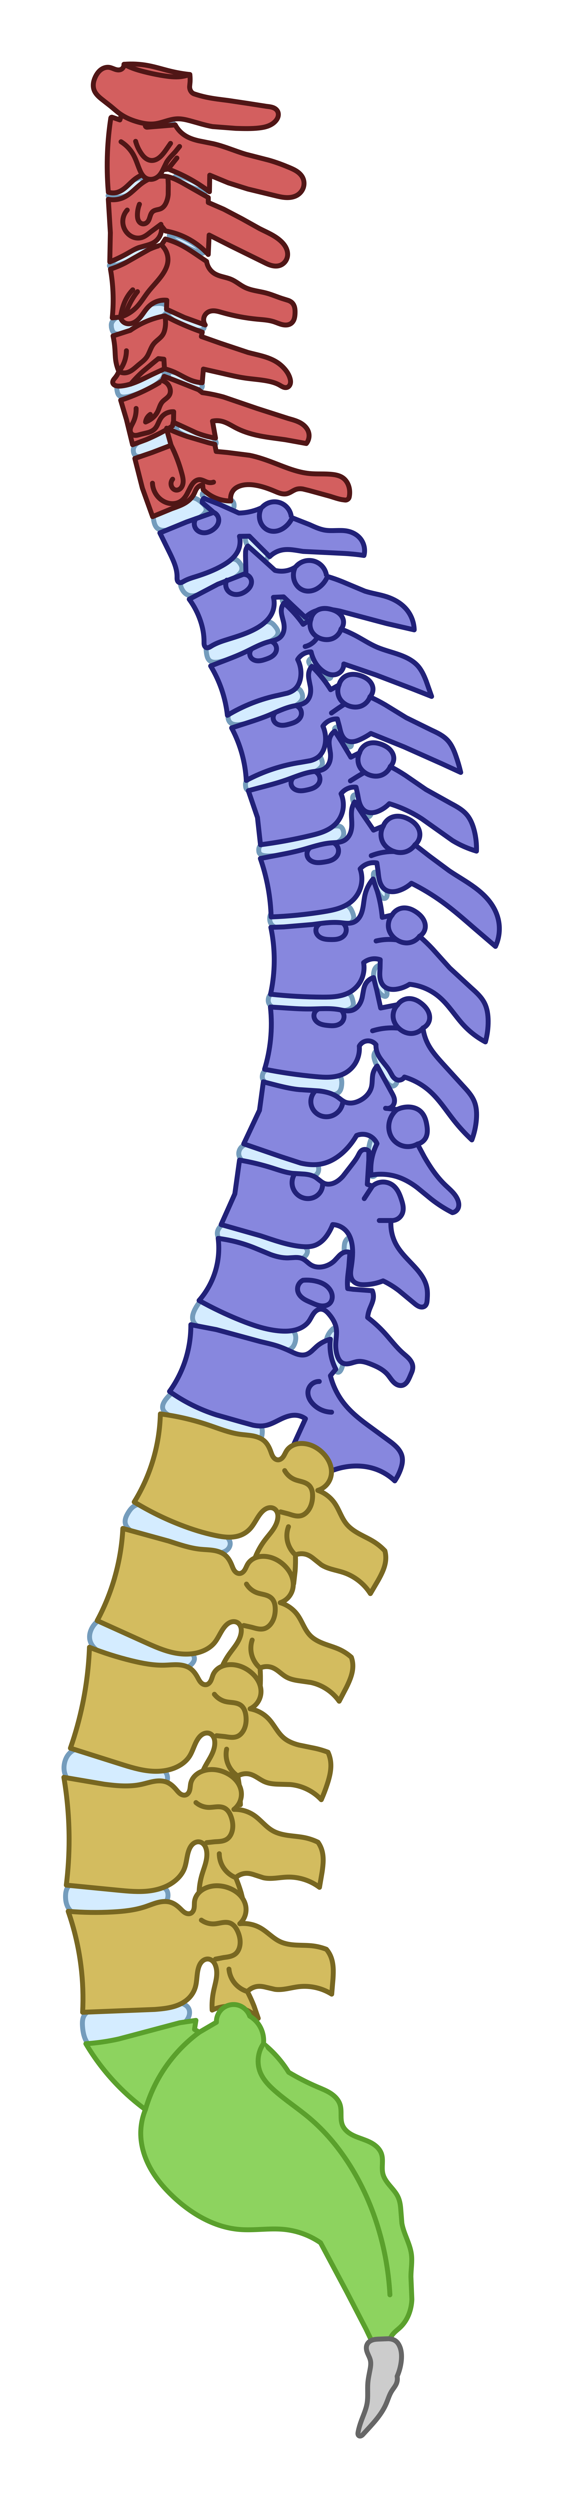 <svg xmlns="http://www.w3.org/2000/svg" xmlns:xlink="http://www.w3.org/1999/xlink" viewBox="0 0 45.783 203.12" height="767.698" width="173.04" xmlns:v="https://vecta.io/nano"><style><![CDATA[.B{stroke-linecap:round}.C{stroke-linejoin:round}.D{fill:none}.E{stroke-width:.4}]]></style><path d="M12.081 10.035c-.042-.128.364-.234.87-.236s1.113.098 1.155.226-.482.284-.988.287-.995-.148-1.037-.276zm-1.882 4.914c.724-.386 1.47-.682 1.506-.448s-.638.997-1.284 1.33-1.617.184-1.633.083.686-.579 1.411-.965zm4.043-.603c.095-.106.729.028 1.386.323s1.336.752 1.242.857-.963-.139-1.62-.434-1.102-.64-1.008-.746zm-.481 4.776c.016-.15.679-.037 1.378.314s1.431.942 1.415 1.091-.782-.141-1.48-.493-1.329-.763-1.313-.913zm-4.867 2.473c-.02-.184.949-.863 1.868-1.253s1.787-.49 1.807-.306-.81.651-1.729 1.041-1.927.702-1.946.518zm.156 4.869c-.005-.146-.015-.439.66-.819s2.033-.848 2.838-.965 1.055.117 1.086.373-.159.534-.913.955-2.074.983-2.779 1.107-.795-.19-.84-.347-.045-.157-.05-.303zm4.925-1.11c-.334-.022-.479.095-.273.329s.763.585 1.298.824 1.047.367 1.336.315.356-.287.156-.504-.668-.418-1.164-.599-1.019-.342-1.353-.365zm-4.489 5.997c.002.106.006.318.062.522s.163.402.561.385 1.085-.248 1.688-.528 1.121-.608 1.379-.937.259-.657-.1-.688-1.077.236-1.736.476l-1.556.557c-.299.106-.299.106-.297.212zm4.531-1.125c-.242-.028-.304.078-.318.209s.02.287.245.454.643.345 1.058.501.827.29 1.072.295.323-.117.362-.231.039-.22-.189-.365-.685-.329-1.125-.501-.863-.334-1.105-.362zm-2.866 5.797c-.298.241-.334.458-.303.667s.128.409.47.405.929-.213 1.445-.395.962-.338 1.184-.563.223-.52.198-.771-.075-.457-.342-.468-.752.172-1.273.396-1.081.488-1.378.729zm3.375-1.46c-.045.028-.134.084-.161.187s.006.254.304.434.86.392 1.398.579 1.05.348 1.297.362.231-.12.198-.237-.083-.217-.367-.37-.802-.359-1.278-.532l-1.128-.381c-.217-.07-.217-.07-.262-.042zm-2.063 7.436c.014.148.042.443.153.679s.306.415.743.415 1.116-.178 1.787-.465 1.334-.682 1.542-1.005-.036-.573-.295-.799-.532-.426-.919-.387-.888.317-1.412.593l-1.342.685c-.273.136-.273.136-.259.284zm4.285-2.021c-.228.008-.318.114-.303.234s.131.253.563.49 1.178.576 1.576.66.448-.089.454-.262-.033-.345-.262-.504-.646-.304-1.038-.421-.76-.206-.989-.198zm-1.743 7.024c-.39.273-.362.551-.22.838s.398.582.874.565 1.172-.345 1.924-.699 1.559-.732 1.89-1.083.187-.674.008-.905-.39-.37-.807-.276-1.041.423-1.757.721-1.523.565-1.913.838zm4.947-3.296c-.025.184.053.485.312.852s.699.802 1.019.924.52-.067.496-.329-.276-.596-.571-.902-.635-.585-.869-.691-.362-.039-.387.145zm3.174 4.917c-.203-.017-.27.139.011.493s.911.905 1.261 1.122.423.1.312-.159-.406-.66-.724-.955-.657-.484-.86-.501zm-6.37 3.758c-.003.189-.008.567.073.89s.247.591.824.527 1.562-.459 2.514-.854 1.871-.791 2.236-1.141.175-.657-.028-.91-.42-.454-.916-.359-1.27.484-2.099.81-1.715.587-2.158.718-.443.131-.445.32zm2.244 5.26c-.471.315-.504.599-.418.841s.292.443.874.39 1.54-.359 2.489-.685 1.89-.671 2.325-1.016.362-.69.248-.935-.27-.39-.816-.306-1.481.395-2.403.724-1.829.674-2.3.988zm6.298-4.154c-.064.042-.192.125-.195.256s.12.309.356.56.587.573.858.726.459.136.548.056.078-.225-.022-.39-.289-.348-.551-.56l-.763-.571c-.167-.12-.167-.12-.231-.078zm2.152 5.557c-.083.019-.25.058-.248.206s.175.404.384.671.454.546.635.674.298.106.342 0.0.017-.295-.053-.459-.181-.303-.351-.484l-.512-.515c-.114-.111-.114-.111-.198-.092zm-1.59 1.957l.29.696c.097.278.164.557-.348.888s-1.604.715-2.653 1.049-2.057.618-2.585.642-.575-.213-.597-.427-.019-.406.416-.709 1.304-.714 2.279-1.112l2.595-.974c.54-.192.54-.192.604-.053zm-4.201 7.39c-.585.23-.629.489-.618.714s.078.418.724.436 1.871-.138 3.024-.347 2.233-.471 2.745-.813.457-.765.337-1.013-.303-.32-.877-.226-1.537.356-2.581.587l-2.754.661zm7.322-3.807c-.217-.07-.34.092-.304.354s.231.624.476.919.54.523.746.518.323-.245.295-.47-.2-.437-.443-.693-.554-.557-.771-.627zm1.634 6.336c-.153-.114-.248-.059-.256.167s.07.621.209 1.0.34.741.532.863.376.005.39-.259-.142-.676-.326-1.024-.395-.632-.548-.746zm-8.207 3.068c-.404.148-.487.393-.476.679s.117.615.716.757 1.69.097 2.829.033 2.325-.148 2.87-.384.451-.626.309-.971-.331-.646-1.072-.699-2.032.142-3.04.264l-2.136.32zm.198 6.531c-.557.092-.763.381-.791.682s.123.613.735.802 1.687.256 2.831.264 2.358-.042 2.915-.231.457-.518.376-.81-.142-.548-.754-.64-1.776-.02-2.812-.036-1.943-.122-2.5-.031zm8.285-2.108c-.1.028-.301.084-.415.32s-.142.654-.064 1.025.262.693.454.908.393.32.504.281.133-.223.083-.44-.173-.468-.262-.827-.145-.827-.173-1.061-.028-.234-.128-.206zm-8.786 8.33c-.529.106-.707.334-.763.607s.011.59.782.871 2.247.526 3.269.654 1.59.139 1.924.014.434-.387.468-.749 0-.824-.576-1.086-1.695-.323-2.695-.362-1.879-.056-2.408.05zm8.408-1.278c-.045.064-.134.192-.103.437s.181.607.404 1.027.518.899.755 1.13.415.214.543.114.206-.284.2-.512-.095-.501-.32-.813-.587-.663-.849-.91l-.504-.465c-.081-.072-.081-.072-.125-.008zm-10.092 7.42c-.56.05-.849.284-.961.59s-.045.685.512 1.052 1.604.724 2.637.946 2.052.312 2.625.192.701-.448.682-.746-.186-.565-.757-.863-1.545-.627-2.447-.858-1.732-.365-2.291-.315zm9.769-.328c-.106.139-.178.535-.24.905s-.111.716-.106 1.052.067.665.184.866.29.273.445.147.295-.448.345-.813.011-.771-.044-1.122-.128-.646-.234-.852-.245-.323-.351-.184zm-12.011 6.851c-.134.109-.401.326-.482.613s.025.643.446.975 1.155.637 2.13.902 2.188.487 2.954.551 1.083-.031 1.325-.175.409-.34.443-.543-.067-.415-.657-.696-1.67-.632-2.745-.93l-2.689-.668-.579-.134c-.011-.003-.011-.003-.145.106zm10.254 1.102c-.103.058-.309.175-.393.462s-.045.744-.056 1.172-.072.83-.022 1.161.212.593.37.679.315-.003.423-.27.17-.713.195-1.083.014-.665.011-.938.003-.523-.067-.727-.214-.359-.287-.437-.073-.078-.175-.02zm-1.42 7.511c-.103.103-.309.309-.423.666s-.136.863-.05 1.303.281.813.476 1.091.39.462.546.398.273-.376.317-.646.017-.498-.042-.866l-.237-1.203c-.089-.329-.178-.479-.259-.59s-.153-.184-.189-.22-.036-.036-.139.067zm-10.771-2.252c-.116.156-.348.468-.487.824s-.186.757.234 1.103 1.305.635 2.282.913l2.934.774c.888.228 1.595.418 2.052.356s.662-.373.752-.718.061-.724-.27-1.005-.966-.465-1.787-.702l-2.547-.754-1.606-.543-1.195-.34c-.245-.064-.245-.064-.361.092zm-1.95 7.191c-.011-.003-.033-.008-.211.135s-.511.435-.711.769-.268.711.238 1.044 1.587.623 2.65.982l2.918 1.047c.807.259 1.375.348 1.698.262s.401-.348.44-.662.039-.682-.365-1.061-1.211-.768-2.386-1.189l-3.489-1.097-.782-.228zm-2.643 9.23c-.675-.018-.969.294-1.225.715s-.474.953.185 1.447 2.194.951 3.541 1.293 2.504.571 3.264.567 1.122-.24 1.256-.555.039-.709-.705-1.181-2.138-1.024-3.362-1.473-2.28-.795-2.954-.813zm-3.558 9.4c-.177.138-.532.413-.713.898s-.189 1.177.748 1.76 2.819 1.055 4.134 1.276 2.063.189 2.539.087.681-.276.827-.445.232-.335.158-.563-.311-.52-1.11-.949-2.161-.996-3.323-1.386-2.122-.602-2.603-.709-.48-.106-.658.032zm-1.757 10.467c-.54.132-.936.545-1.078 1.136s-.03 1.358.778 1.797 2.312.549 3.67.584 2.571-.004 3.228-.26.76-.728.658-1.087-.409-.602-1.335-.917-2.469-.701-3.583-.969-1.799-.417-2.34-.285zm-.109 10.833c-.713.169-.894.61-.896 1.189s.175 1.295 1.156 1.595 2.764.181 4.065-.02 2.12-.484 2.577-.791.551-.638.532-.945-.153-.591-.878-.752-2.039-.201-3.319-.272-2.524-.173-3.237-.004zm1.328 10.358c-.786.291-.894.723-.843 1.408s.26 1.623 1.152 1.828 2.468-.323 3.768-.736 2.323-.713 2.949-1.087.854-.823.835-1.197-.287-.673-1.02-.795-1.929-.067-3.26.035-2.795.252-3.582.543z" fill="#d4ecff" stroke="#749cbc" class="C E"/><g fill="#d35f5f" stroke="#501616" class="C E"><path d="M11.062 5.72c-.267.373-.461.798-.566 1.244-.086.362-.112.75.016 1.1.107.295.319.545.578.723s.561.284.87.336c.356.059.729.046 1.069-.074.318-.112.598-.312.843-.543.208-.197.396-.418.632-.581.074-.051.152-.096.234-.134m-3.023-.952l-.084.727c.126.043.243.113.341.204.136.126.234.293.277.473.059.077.139.138.228.176s.188.053.284.043.19-.045.27-.1.144-.132.187-.219c.081-.167.075-.373-.017-.535" class="B"/><path d="M11.963 10.335l2.289-.188c.176.335.437.625.752.835.342.229.739.362 1.14.455l1.21.243c.906.209 1.761.596 2.653.858l1.846.474c.565.16 1.117.365 1.658.592.221.093.442.19.64.325s.374.31.475.527c.112.238.127.519.048.77s-.252.47-.474.612c-.277.177-.617.231-.945.214s-.648-.099-.967-.177l-2.138-.518-1.587-.501-1.507-.625-.024 1.347c-.559-.425-1.152-.805-1.772-1.134-.511-.271-1.04-.508-1.583-.709l-.898.118c-.637.113-1.279.295-1.795.685-.252.19-.467.425-.703.635s-.504.399-.811.471c-.218.051-.45.04-.661-.032-.093-1.087-.115-2.181-.068-3.271.04-.92.13-1.838.269-2.748.008-.055.058-.084.11-.066l.627.216.678-2.177 1.376.015.013 2.616c0.0.039.017.076.045.102S11.925 10.338 11.963 10.335zm-3.152 5.858c.428.084.883.025 1.276-.165.542-.262.937-.747 1.417-1.11.558-.423 1.267-.683 1.961-.591.497.066.953.304 1.394.543l2.079 1.181v.402l1.252.543 1.488.78 1.441.803c.61.308 1.262.569 1.754 1.042.154.148.292.317.386.509s.146.408.127.622c-.017.185-.087.366-.202.512s-.275.258-.453.312c-.223.069-.465.048-.689-.016s-.433-.17-.641-.275l-2.67-1.314-1.725-.874-.071 1.578c-.423-.466-.919-.866-1.465-1.181-.623-.36-1.31-.609-2.018-.731l-.338-.415c.047.247.02.507-.077.739s-.262.435-.47.576c-.188.127-.406.203-.624.264l-.655.186c-.321.117-.613.299-.91.468-.467.265-.953.497-1.452.696l.047-2.368-.165-2.717z"/><path d="M10.346 17.067c-.23.252-.361.592-.361.933s.131.681.361.933c.141.155.318.278.516.347s.415.083.618.031c.297-.075.541-.281.78-.472l.827-.614m-1.748-1.63c-.108.278-.164.576-.165.874-0.0.144.013.292.071.424.029.066.069.128.121.178s.116.088.186.107c.093.024.193.013.281-.027s.161-.106.215-.185c.082-.121.119-.266.163-.405s.103-.281.215-.375c.091-.076.207-.112.322-.138s.233-.047.339-.098.201-.134.275-.229.129-.203.174-.315c.079-.196.127-.404.142-.614l.007-.767-.029-.664m.021-.625l.308-.399.401-.501" class="B"/><path d="M8.981 21.861c.433-.136.854-.312 1.255-.524l1.898-1.077c.319-.147.652-.265.993-.349l.321-.495c.419.114.826.27 1.214.465.558.281 1.072.64 1.589.99l.551.37c.054.391.285.755.617.969.209.135.45.211.69.275s.484.12.712.22c.384.168.704.455 1.08.64.543.268 1.167.309 1.752.466.496.133.966.351 1.46.495l.34.106c.111.043.217.101.302.185.108.107.175.252.208.401s.035.303.03.456c-.006.147-.019.295-.062.436s-.12.274-.234.367c-.098.079-.22.125-.344.142s-.252.006-.374-.02c-.246-.053-.474-.165-.713-.242-.422-.136-.871-.159-1.313-.2-.988-.092-1.966-.279-2.92-.553-.172-.05-.345-.102-.523-.123s-.364-.009-.528.065c-.193.088-.343.265-.398.47s-.015.433.106.607l-1.693-.611-1.46-.669.029-.727c-.265-.029-.536.001-.788.087-.262.09-.503.241-.701.437-.236.234-.407.525-.613.786-.165.21-.36.405-.604.515-.122.055-.254.087-.388.087s-.268-.036-.381-.107c-.153-.096-.261-.259-.292-.437l-.671.058c.072-.705.091-1.416.058-2.124-.029-.615-.097-1.227-.204-1.833z"/><g class="B"><path d="M13.127 19.912c.368.321.569.823.526 1.31-.035.39-.217.753-.438 1.077-.355.519-.815.956-1.197 1.455-.304.397-.559.833-.905 1.193-.361.375-.817.658-1.314.815.035-.224.083-.445.144-.663.076-.27.172-.536.301-.785.145-.281.331-.541.551-.768"/><path d="M10.227 25.482c.093-.293.211-.578.351-.852.169-.331.371-.644.601-.935"/></g><path d="M10.587 26.844c.364-.256.752-.478 1.158-.661.529-.24 1.087-.415 1.658-.52l.704.354c.762.367 1.545.69 2.343.969l-.076.354 1.536.543 2.268.756c.809.212 1.662.346 2.362.803.239.156.455.348.638.567s.334.47.41.746c.037.134.056.277.022.411-.017.067-.047.132-.09.186s-.102.097-.168.119c-.053.018-.11.022-.166.017s-.11-.021-.162-.043c-.104-.042-.197-.106-.295-.161-.305-.173-.648-.265-.992-.331-.593-.113-1.198-.149-1.795-.236-.621-.091-1.232-.236-1.843-.378l-1.559-.354-.095 1.11c-.257-.014-.512-.062-.756-.142-.523-.171-.987-.483-1.488-.709-.266-.12-.543-.215-.827-.283l-1.016.472c-.782.384-1.568.815-2.433.921-.141.017-.285.026-.425 0-.073-.013-.146-.037-.208-.08s-.11-.107-.123-.18.011-.153.049-.219.091-.123.14-.182c.128-.156.232-.332.307-.52-.127-.289-.214-.596-.257-.909-.041-.296-.042-.596-.062-.894-.024-.363-.075-.724-.153-1.08l1.394-.449z"/><g class="B"><path d="M10.28 28.497c-.004.281-.052.561-.142.827-.104.309-.265.599-.472.85"/><path d="M9.666 30.175c.155.093.34.135.52.118.209-.019.405-.115.577-.236s.325-.267.486-.402c.231-.194.484-.37.661-.614.124-.17.206-.366.289-.559s.17-.388.302-.551c.109-.135.244-.245.376-.357s.262-.23.356-.375c.101-.156.155-.337.189-.52.062-.335.055-.683-.019-1.016m-2.768 5.536c.305-.365.637-.707.991-1.024l.732-.614.52-.425.449.047.047.78" class="D"/></g><path d="M11.869 35.727c.746-.31 1.466-.682 2.15-1.11l.069-.314.66.3 1.208.557c.505.202 1.032.347 1.569.432l-.246-1.377c.233-.05.476-.05.709 0 .425.092.796.342 1.181.543.52.272 1.082.458 1.654.591.785.181 1.589.261 2.386.378l1.701.307c.201-.246.274-.592.189-.898-.078-.282-.279-.518-.52-.685-.336-.233-.74-.339-1.134-.449l-2.504-.803-2.764-.945c-.566-.155-1.143-.274-1.725-.354l-.307-.236-2.032-.803-.756-.283-.142.354c-.546.343-1.115.651-1.701.921-.553.255-1.121.476-1.701.661l.472 1.583.496 2.032 1.087-.402z"/><g class="B"><path d="M12.221 33.669c-.108.074-.2.171-.267.284-.061.102-.101.216-.117.334.173-.067.336-.157.484-.267.198-.147.37-.333.484-.551.069-.132.117-.273.171-.412s.118-.276.213-.39.209-.194.32-.284.219-.19.282-.318.077-.288.05-.434c-.029-.162-.104-.315-.214-.438s-.254-.214-.412-.261"/><path d="M11.069 33.185c.013.397-.074.797-.251 1.153-.076.152-.168.298-.209.463-.02.082-.027.169-.011.252s.056.163.119.22c.047.042.105.07.165.086s.124.019.187.014c.125-.01.245-.05.366-.083l.61-.149c.2-.061.397-.152.543-.302.119-.122.198-.277.268-.432s.136-.314.233-.454.232-.265.384-.351c.197-.111.426-.164.651-.15l-.012.692" class="D"/></g><g transform="matrix(.999 -.035 .035 .999 -64.309 -25.981)"><path d="M79.676 65.514l.895.114 1.813.294c.686.167 1.345.427 1.994.703.918.39 1.838.818 2.826.949.622.082 1.256.044 1.875.14.296.046.597.127.833.311.212.165.359.406.435.663.059.201.078.412.061.621-.008.103-.025.204-.051.304-.034.134-.19.234-.327.218l-.261-.044c-.33-.071-.645-.197-.964-.309l-1.708-.534-.484-.136c-.165-.031-.336-.039-.499.001-.144.035-.277.107-.409.176s-.267.137-.413.164c-.169.032-.345.007-.509-.044s-.32-.126-.475-.199c-.492-.229-1.002-.43-1.534-.538-.424-.086-.873-.11-1.285.023-.184.06-.361.152-.496.291-.128.132-.213.303-.253.483-.03.135-.035.276-.014.413-.438-.01-.873-.115-1.269-.303-.357-.17-.681-.409-.949-.7l-.029-.391c-.195.026-.378.134-.496.291-.089.12-.141.263-.211.395-.145.273-.372.498-.632.665-.378.244-.819.368-1.248.505l-1.572.586-.75-2.341-.528-2.434 1.424-.435 1.558-.534-.235-.974-.073-.425c.534.272 1.082.516 1.642.731l1.713.569.51.143z"/><g class="B"><path d="M76.056 67.643c-.078.087-.128.199-.141.315s.01.236.066.339c.03.056.07.107.119.148s.106.071.168.086c.115.028.239-.001.338-.066s.173-.163.222-.27c.065-.145.085-.307.078-.465s-.038-.315-.073-.469c-.184-.817-.454-1.615-.805-2.376"/><path d="M74.405 67.912c.002.541.268 1.074.7 1.4.23.174.506.29.794.314s.585-.045.821-.211c.182-.128.323-.307.44-.496l.324-.584c.083-.144.176-.285.301-.395s.285-.187.451-.183c.125.003.244.05.357.103s.224.113.344.146c.142.038.295.035.435-.008" class="D"/></g></g><path d="M11.029 11.483c.093.338.24.661.434.952.097.146.207.285.343.395s.301.19.475.206.349-.033.502-.118.283-.204.4-.333c.155-.171.286-.362.418-.551l.267-.384m-4.026-.134c.415.259.763.625 1.002 1.052.218.39.343.824.518 1.236.055.131.116.26.196.377s.181.222.305.292c.169.096.376.122.566.082s.366-.143.503-.282c.148-.151.251-.34.341-.532l.277-.571c.188-.312.459-.563.702-.835l.351-.434" class="B"/><path d="M13.885 5.787c.511.123 1.031.212 1.554.267.022.2.028.401.017.601l-.03.313c-.038.273.104.573.366.661.325.109.656.199.991.27.589.125 1.189.189 1.785.267l1.566.234 1.538.24c.171.02.343.036.506.092.081.028.159.067.228.118s.128.117.168.193c.067.128.076.281.041.421s-.113.266-.209.374c-.166.186-.386.317-.62.404s-.481.129-.728.157c-.622.071-1.251.05-1.877.032l-1.892-.145c-.616-.108-1.212-.305-1.816-.468-.35-.094-.708-.178-1.069-.164-.629.024-1.213.339-1.838.409-.445.05-.896-.026-1.328-.145-.521-.144-1.028-.354-1.471-.665-.267-.188-.508-.411-.76-.618l-.735-.576c-.253-.203-.504-.432-.618-.735-.066-.176-.082-.37-.058-.557s.085-.368.167-.537c.105-.216.247-.419.438-.564s.438-.227.675-.193c.16.023.307.096.459.15.076.027.154.049.235.057s.163.002.238-.026c.085-.032.16-.092.208-.169s.072-.169.066-.26c.651-.053 1.309-.02 1.95.1.625.117 1.233.314 1.851.462z"/><path d="M10.083 5.225c.327.165.653.331 1.356.527s1.783.425 2.513.481 1.108-.061 1.486-.178" class="B D"/></g><g fill="#8787de" stroke="#212178" class="C"><g class="E"><path d="M15.134 42.422l2.24-.793-.931-.805c-.003-.066.01-.133.037-.194s.063-.106.11-.145l1.29.507 1.543.691c.375-.007.749-.06 1.112-.159.256-.069.506-.161.746-.274.162-.19.377-.335.614-.413s.496-.09.739-.034c.283.065.544.224.733.445s.305.503.325.794l1.474.579c.408.181.815.378 1.255.451.598.099 1.219-.04 1.814.075.425.082.83.301 1.094.643.288.373.391.883.268 1.339-.574-.086-1.153-.143-1.734-.171l-3.214-.157c-.575-.084-1.159-.227-1.728-.112-.372.076-.721.264-.989.533l-1.04-1.033-.619-.626-.799.012c.096.398.049.829-.13 1.197-.255.525-.749.892-1.257 1.179-.66.373-1.371.646-2.093.874-.356.112-.72.216-1.044.4-.061.035-.121.072-.187.095-.033.011-.068.019-.103.019s-.07-.005-.102-.02c-.039-.018-.072-.048-.097-.083s-.04-.077-.05-.119c-.019-.084-.014-.171-.013-.258.004-.654-.278-1.271-.561-1.86l-.837-1.701 2.135-.875z"/><g class="B"><use xlink:href="#B"/><path d="M15.924 42.143c-.087.126-.131.28-.125.432s.062.303.158.421c.081.1.188.177.307.225s.248.069.376.065c.256-.009.503-.117.707-.271.124-.094.236-.205.316-.338s.129-.287.124-.442c-.004-.129-.046-.257-.119-.363s-.177-.192-.295-.242" class="D"/></g></g><g transform="matrix(1.036 -.03 .03 1.037 -64.28 -23.942)" stroke-width=".386"><path d="M77.075 71.091l2.24-.793.007-1.366.013-.316c.012-.105.037-.21.088-.303.029-.054.066-.103.11-.145l1.007.952 1.058 1.014c.284.084.586.104.878.058.263-.041.519-.135.746-.274.162-.19.377-.335.614-.413s.496-.09.739-.034c.283.065.544.224.733.445s.305.503.325.794c.503.162.995.356 1.474.579l1.497.677c.557.195 1.145.289 1.7.489.598.216 1.162.563 1.549 1.068.345.451.534 1.017.531 1.585l-2.145-.556-3.647-1.084c-.567-.136-1.161-.243-1.728-.112-.369.085-.715.271-.989.533l-1.04-1.033-.619-.626-.799.012c.092.398.046.827-.13 1.197-.251.528-.741.906-1.257 1.179-.693.367-1.455.58-2.21.79-.479.134-.964.269-1.395.518-.061.035-.12.072-.187.095-.033.011-.068.018-.103.019s-.07-.005-.102-.019c-.04-.018-.073-.047-.098-.083s-.041-.076-.051-.118c-.02-.084-.014-.172-.011-.258.02-.548-.067-1.096-.225-1.621-.186-.62-.471-1.209-.84-1.741l2.269-1.109z"/><g class="B"><use xlink:href="#B" x="61.942" y="28.668"/><path d="M77.801 70.792c-.076.136-.109.297-.092.452s.084.304.189.42c.085.094.193.166.312.212s.246.065.373.061c.253-.008.498-.108.706-.254.128-.09.246-.199.328-.332s.129-.292.112-.448c-.016-.147-.09-.286-.201-.383s-.26-.149-.408-.143" class="D"/></g></g><g transform="matrix(.929 -.163 .164 .929 -36.019 -13.05)" stroke-width=".424"><path d="M43.703 82.068c.111.734.143 1.48.094 2.221 1.49-.578 3.08-.9 4.677-.945l.754-.042c.25-.035.498-.105.71-.241.33-.213.545-.57.661-.945.152-.489.152-1.023 0-1.512.178-.206.421-.357.685-.425.185-.048.379-.056.567-.024.01.215.042.429.095.638.122.482.363.941.732 1.274.131.118.278.22.44.289s.341.103.517.086c.201-.02.395-.108.541-.247s.244-.328.274-.528l2.575 1.417 2.929 1.748 1.465.898-.236-1.417c-.098-.476-.218-.956-.472-1.37-.265-.431-.661-.766-1.087-1.039-.682-.439-1.449-.735-2.126-1.181-.562-.37-1.053-.837-1.583-1.252-.375-.294-.77-.563-1.181-.803.222-.18.349-.471.331-.756-.015-.24-.129-.468-.29-.647s-.367-.313-.584-.416c-.18-.085-.37-.152-.567-.181s-.401-.021-.591.039c-.324.103-.594.364-.709.685l-.732.307c-.202-.432-.435-.849-.695-1.249-.19-.291-.395-.573-.613-.843-.154.137-.268.319-.323.518-.052.185-.054.381-.041.573l.043.576c.005.225-.023.453-.105.662s-.223.399-.414.519c-.152.095-.328.142-.505.167s-.356.03-.534.045c-.736.065-1.438.322-2.15.52-.794.22-1.605.366-2.414.523l-.728.145c.278.713.476 1.457.591 2.214z"/><g class="B"><use xlink:href="#C" class="D"/><use xlink:href="#D"/><path d="M52.616 78.997c-.12.15-.267.279-.431.378-.228.138-.49.22-.756.236"/></g></g><g transform="matrix(.98 -.117 .118 .98 -32.84 -14.074)" stroke-width=".405"><path d="M43.703 82.068c.111.734.143 1.48.094 2.221 1.49-.578 3.08-.9 4.677-.945l.754-.042c.25-.035.498-.105.71-.241.33-.213.545-.57.661-.945.152-.489.152-1.023 0-1.512.178-.206.421-.357.685-.425.185-.048.379-.056.567-.024l.095.638c.025.226.04.454.104.672s.181.429.368.557c.162.111.364.151.56.144s.387-.059.574-.12c.309-.101.61-.228.898-.378l2.575 1.417 2.929 1.748 1.465.898c-.053-.476-.132-.95-.236-1.417s-.242-.951-.527-1.342c-.307-.421-.76-.708-1.203-.98l-1.955-1.268-1.583-1.252c-.38-.288-.774-.556-1.181-.803.222-.18.349-.471.331-.756-.015-.24-.129-.468-.29-.647s-.367-.313-.584-.416c-.18-.085-.37-.152-.567-.181s-.401-.021-.591.039c-.324.103-.594.364-.709.685l-.732.307c-.202-.432-.435-.849-.695-1.249-.19-.291-.395-.573-.613-.843-.154.137-.268.319-.323.518-.052.185-.054.381-.041.573l.043.576c.005.225-.023.453-.105.662s-.223.399-.414.519c-.152.095-.328.142-.505.167s-.356.03-.534.045c-.736.065-1.438.322-2.15.52-.794.22-1.605.366-2.414.523l-.728.145c.278.713.476 1.457.591 2.214z"/><g class="B"><use xlink:href="#C" class="D"/><use xlink:href="#D"/><path d="M52.616 78.997l-.572.285-.615.329"/></g></g><g transform="matrix(1 -.067 .068 1 -28.347 -12.723)" stroke-width=".399"><path d="M43.703 82.068l.094 2.221c1.366-.084 2.727-.241 4.076-.468.366-.062.733-.129 1.086-.244s.695-.279.979-.517c.298-.25.529-.579.661-.945.175-.483.175-1.028 0-1.512.178-.206.421-.357.685-.425.185-.048.379-.056.567-.024l.095.638c.029.251.049.506.123.748s.207.475.418.615c.164.109.364.154.561.15s.39-.055.573-.126c.305-.118.587-.293.829-.512.92.346 1.791.825 2.575 1.417l2.349 1.916c.579.405 1.21.734 1.873.977.057-.554.035-1.116-.064-1.665-.087-.477-.237-.954-.527-1.342-.311-.417-.761-.706-1.203-.98l-1.955-1.268-1.583-1.252c-.379-.288-.774-.556-1.181-.803.222-.18.349-.471.331-.756-.015-.24-.129-.468-.29-.647s-.367-.313-.584-.416c-.18-.085-.37-.152-.567-.181s-.401-.021-.591.039c-.324.103-.594.364-.709.685l-.732.307-.656-1.283-.499-.909c-.229.136-.403.362-.476.617-.053.185-.056.381-.043.573l.045.576c.005.225-.022.453-.105.663s-.224.399-.415.519c-.152.095-.328.142-.505.167s-.356.03-.534.045c-.736.065-1.438.323-2.15.52-.794.22-1.605.366-2.414.523l-.728.145.591 2.214z"/><g class="B"><use xlink:href="#C" class="D"/><use xlink:href="#D"/><path d="M52.616 78.997l-.572.285-.615.329"/></g></g><g transform="matrix(1.084 .004 -.004 1.085 -25.242 -17.065)" stroke-width=".369"><path d="M47.874 83.821c.733-.121 1.496-.283 2.066-.761.298-.25.529-.579.661-.945.175-.483.175-1.028 0-1.512.178-.206.421-.357.685-.425.185-.048.379-.056.567-.024l.095.638c.029.251.049.506.123.748s.207.475.418.615c.164.109.364.154.561.15s.39-.055.573-.126c.305-.118.587-.293.829-.512.824.406 1.614.881 2.359 1.418.82.592 1.582 1.257 2.349 1.916l1.613 1.37c.296-.637.366-1.376.196-2.058-.114-.454-.33-.88-.613-1.254-.312-.412-.702-.761-1.118-1.069-.624-.462-1.308-.837-1.955-1.268l-1.495-1.098-1.084-.837c.128-.104.23-.24.293-.392s.087-.32.069-.484c-.026-.238-.139-.462-.298-.641s-.361-.317-.576-.422c-.179-.088-.369-.154-.566-.183s-.401-.02-.591.042c-.324.105-.593.365-.709.685l-.732.307-.832-1.203-.592-.9c-.102.161-.173.341-.208.528-.071.377.004.765.002 1.149-.001.224-.029.451-.111.66s-.22.4-.409.521c-.151.096-.328.144-.505.169s-.356.029-.534.044c-.736.063-1.438.322-2.15.52-.793.22-1.605.366-2.414.523l-.728.145c.255.721.452 1.462.591 2.214.131.712.209 1.433.232 2.157 1.32-.054 2.636-.189 3.939-.404z"/><g class="B"><use xlink:href="#C" class="D"/><path d="M52.326 77.391c-.211.353-.229.813-.047 1.181.138.28.382.5.661.638s.594.194.898.142c.349-.06.671-.269.867-.565"/><path d="M53.149 79.295c-.241-.004-.481.012-.72.048-.343.051-.679.141-1.001.269"/></g></g><g transform="matrix(1.018 .175 -.174 1.018 -7.918 -13.593)" stroke-width=".387"><path d="M43.944 85.144c1.366-.084 2.727-.241 4.076-.468.366-.062.733-.129 1.086-.244s.695-.279.979-.517c.298-.25.529-.579.661-.945.175-.483.175-1.028 0-1.512.178-.206.421-.357.685-.425.185-.048.379-.056.567-.024l.095.638c.029.251.049.506.123.748s.207.475.418.615c.164.109.364.154.561.15s.39-.055.573-.126c.305-.118.587-.293.829-.512.841-.059 1.699.14 2.429.562.876.507 1.541 1.307 2.349 1.916.565.426 1.201.757 1.873.977.057-.554.035-1.116-.064-1.665-.087-.477-.237-.954-.527-1.342-.311-.417-.761-.706-1.203-.98l-1.955-1.268-1.583-1.252c-.379-.288-.774-.556-1.181-.803.222-.18.349-.471.331-.756-.015-.24-.129-.468-.29-.647s-.367-.313-.584-.416c-.18-.085-.37-.152-.567-.181s-.401-.021-.591.039c-.324.103-.594.364-.709.685l-.732.307c-.177-.67-.419-1.322-.723-1.944l-.499-.909c-.233.387-.375.829-.41 1.279-.03.382.016.766.002 1.149-.008.224-.037.449-.117.658s-.215.402-.403.523c-.15.097-.327.146-.504.171s-.357.028-.535.042c-.737.058-1.443.306-2.15.52l-2.177.565-.997.207c.376.952.634 1.95.768 2.965.097.735.129 1.48.094 2.221z"/><g class="B"><use xlink:href="#C" class="D"/><use xlink:href="#D"/><path d="M53.026 79.249c-.222.009-.444.035-.663.077-.321.061-.635.157-.935.285"/></g></g><g transform="matrix(.991 .261 -.26 .99 .029 -8.489)" stroke-width=".39"><path d="M43.918 84.745c1.366-.084 2.727-.241 4.076-.468.366-.062.733-.129 1.086-.244s.695-.279.979-.517c.298-.25.529-.579.661-.945.175-.483.175-1.028 0-1.512.035-.151.115-.291.228-.398s.258-.178.411-.204c.214-.036.441.021.613.153.046.213.136.416.262.594.17.24.402.428.638.604s.48.343.687.552l.319.327c.115.099.254.18.406.192.115.009.232-.023.326-.089s.165-.165.196-.276c.769.026 1.533.222 2.219.569.903.457 1.653 1.16 2.462 1.768.557.419 1.146.795 1.76 1.125.056-.554.034-1.116-.064-1.665-.086-.477-.236-.955-.527-1.342-.312-.416-.764-.701-1.203-.98l-1.955-1.268c-.565-.37-1.137-.745-1.583-1.252-.285-.324-.513-.697-.672-1.097.222-.18.349-.471.331-.756-.015-.24-.129-.468-.29-.647s-.367-.313-.584-.416c-.18-.085-.37-.152-.567-.181s-.401-.021-.591.039c-.324.103-.594.364-.709.685l-1.242.601-.656-1.283-.499-.909c-.229.136-.403.362-.476.617-.053.185-.056.381-.043.573l.045.576c.005.225-.022.453-.105.663s-.224.399-.415.519c-.152.095-.328.142-.505.167s-.356.03-.534.045c-.736.065-1.438.323-2.15.52-.794.22-1.605.366-2.414.523l-.728.145c.307.805.53 1.642.664 2.494.124.792.172 1.596.141 2.397z"/><g class="B"><use xlink:href="#C" class="D"/><use xlink:href="#D" x="0.51" y="-0.294"/><path d="M53.382 78.88c-.461.074-.913.21-1.338.402-.212.096-.418.206-.615.329"/></g></g><g stroke-width=".4"><path d="M21.097 90.213L19.82 92.933l3.014 1.038 1.617.526c.553.128 1.131.179 1.688.068.815-.162 1.532-.661 2.094-1.272.291-.317.547-.666.762-1.038.34-.146.744-.133 1.074.035.26.132.472.356.589.623-.222.434-.374.903-.45 1.385-.061.389-.073.785-.035 1.177.748-.142 1.534-.081 2.252.173.538.191 1.034.487 1.49.831l1.143.935c.539.426 1.12.797 1.732 1.108.189-.029.361-.153.448-.323.054-.106.075-.227.071-.345s-.033-.236-.075-.347c-.097-.253-.262-.474-.447-.672s-.391-.374-.586-.562c-.685-.661-1.224-1.459-1.697-2.285l-.554-1.038c.3-.065.564-.276.693-.554.139-.298.121-.644.069-.969-.032-.203-.077-.404-.153-.595s-.184-.37-.332-.513-.323-.241-.514-.303-.394-.085-.594-.078c-.288.01-.573.081-.831.208l-.935-.104c.142.035.298.013.425-.06s.223-.196.269-.335.043-.291.006-.433-.106-.272-.177-.401l-1.204-2.205c-.154.158-.268.354-.328.566-.105.372-.043.775-.139 1.15-.063.246-.194.472-.365.659s-.382.336-.61.448c-.187.091-.387.159-.593.181s-.42-.004-.609-.09c-.204-.093-.37-.252-.554-.381-.443-.311-.987-.448-1.526-.509l-1.622-.106c-.572-.056-1.134-.182-1.692-.317l-1.219-.314-.315 2.319z"/><g class="B"><path d="M25.574 88.704c-.169.195-.273.445-.293.702s.044.52.181.738c.14.225.356.402.603.499s.524.115.783.054c.284-.067.544-.229.73-.454s.295-.511.306-.802" class="D"/><path d="M32.287 90.144c-.358.29-.599.72-.658 1.177-.053.409.04.839.277 1.177.22.313.56.54.934.623s.778.019 1.11-.173"/></g></g><g stroke-width=".4"><path d="M19.099 96.988l-1.118 2.504 3.21.911c1.081.355 2.161.758 3.293.869.368.036.749.04 1.098-.083.252-.088.479-.24.672-.424s.352-.402.488-.631c.122-.204.226-.419.311-.642.425.016.84.216 1.118.538.258.299.393.687.456 1.076.096.602.03 1.218-.062 1.821-.029.191-.061.383-.054.576s.058.39.178.541c.115.145.285.238.464.286s.366.052.551.045c.496-.019.989-.125 1.45-.31.462.222.9.493 1.305.807l1.325 1.097c.113.084.231.165.365.203.067.019.138.027.208.019s.138-.034.193-.077c.072-.056.118-.14.145-.227s.035-.179.042-.27c.026-.328.04-.661-.021-.984-.073-.388-.252-.75-.476-1.074s-.494-.615-.766-.901c-.472-.495-.963-.989-1.284-1.594-.308-.58-.446-1.249-.394-1.904.198.015.4-.036.567-.144s.297-.27.365-.456c.064-.176.073-.368.051-.553s-.076-.366-.134-.544c-.069-.212-.145-.422-.25-.619s-.24-.379-.413-.52c-.239-.194-.549-.299-.857-.292s-.612.128-.842.333l-.414-.145.124-1.987v-.704c-.072-.078-.173-.128-.278-.139s-.215.017-.302.077c-.07.049-.124.116-.169.189s-.081.15-.121.225c-.184.351-.444.656-.683.973l-.546.701c-.198.221-.427.419-.697.541-.123.055-.254.094-.388.108s-.272 0-.399-.045c-.138-.05-.26-.136-.375-.228l-.35-.269c-.272-.173-.598-.242-.919-.272l-.966-.06c-.568-.065-1.112-.262-1.657-.435-.872-.276-1.763-.491-2.665-.642l-.38 2.733z"/><g class="B"><path d="M23.925 95.435c-.176.303-.222.678-.124 1.014.075.257.231.489.441.655s.473.264.74.276c.217.01.437-.037.63-.137s.358-.255.468-.442c.127-.216.179-.476.145-.724" class="D"/><path d="M30.283 96.367l-.663 1.014m1.222 1.78l.953-0"/></g></g><g stroke-width=".4"><path d="M17.742 100.615c.106.862.036 1.746-.205 2.581-.262.907-.727 1.754-1.35 2.463 1.089.608 2.218 1.147 3.376 1.613.983.395 1.999.74 3.053.85.552.058 1.124.048 1.644-.147.333-.125.642-.329.851-.616.143-.196.236-.424.377-.622.07-.099.153-.19.253-.259s.218-.114.339-.116c.136-.002.269.051.381.128s.206.178.294.282c.28.332.517.716.587 1.144.068.415-.025.837-.041 1.257-.013.344.027.693.143 1.018.041.114.091.225.161.324s.161.184.271.235c.095.045.201.063.306.062s.209-.019.311-.044c.204-.051.402-.13.61-.154.351-.041.699.077 1.027.205.508.199 1.021.44 1.38.85.177.203.312.442.504.631.096.094.207.176.333.224s.267.063.396.025c.152-.044.276-.156.368-.285s.154-.275.22-.419l.174-.411c.047-.141.075-.291.06-.439-.023-.225-.143-.429-.293-.598s-.33-.308-.499-.457c-.556-.491-.998-1.094-1.497-1.642-.42-.461-.883-.884-1.38-1.261.017-.189.057-.377.117-.557.119-.353.321-.685.352-1.056.016-.189-.015-.382-.088-.557l-1.556-.117-.446-.058c-.017-.156-.024-.313-.024-.47.002-.432.069-.861.117-1.29l.088-1.173c-.13-.052-.275-.062-.411-.029-.182.044-.337.162-.469.294l-.382.41c-.214.204-.479.355-.763.44-.184.055-.376.082-.568.071s-.381-.063-.548-.159c-.131-.075-.245-.176-.36-.274s-.235-.193-.373-.254c-.176-.078-.374-.097-.567-.093l-.578.034c-.484.012-.962-.105-1.418-.268l-1.341-.553c-.94-.38-1.929-.637-2.935-.762z"/><path d="M24.64 104.016c.373-.035.752-.004 1.115.088.301.077.597.2.833.402s.41.49.429.8c.012.2-.043.408-.176.557-.091.102-.215.172-.346.208s-.271.041-.406.024c-.271-.034-.523-.152-.774-.261-.221-.096-.446-.188-.645-.325s-.372-.324-.441-.555c-.054-.178-.042-.375.032-.545s.211-.312.379-.394z"/></g><g class="E"><path d="M15.52 107.626c.005.915-.128 1.831-.392 2.708-.293.971-.749 1.893-1.343 2.715 1.162.826 2.452 1.47 3.81 1.904l2.037.579.934.257c.317.064.644.092.963.038.49-.083.924-.351 1.374-.562.363-.17.756-.306 1.155-.281.28.018.554.116.781.281l-1.03 2.255c.65-.093 1.332.067 1.874.437.55.376.949.966 1.093 1.615.448-.195.922-.332 1.405-.406.782-.119 1.594-.07 2.342.187.587.202 1.13.532 1.58.961.183-.273.334-.567.451-.875.143-.376.233-.791.124-1.178-.062-.221-.187-.421-.337-.595s-.327-.323-.506-.467l-1.999-1.467c-.671-.496-1.322-1.033-1.842-1.685-.532-.667-.918-1.45-1.124-2.278l.437-.531c-.227-.437-.376-.915-.437-1.404-.043-.342-.043-.688 0-1.03-.414.106-.803.311-1.124.593l-.403.377c-.139.12-.295.227-.471.279-.215.063-.447.04-.662-.022s-.416-.163-.619-.258c-.355-.167-.719-.318-1.093-.437-.44-.14-.894-.235-1.343-.343l-3.56-.968-2.075-.398z"/><path d="M25.964 112.238c-.209-.005-.419.066-.582.195s-.28.318-.323.522c-.041.196-.016.402.055.589s.185.355.32.503c.388.424.955.679 1.53.687" class="B"/></g></g><g fill="#d3bc5f" stroke="#786721" class="C"><g stroke-width=".4"><path d="M13.04 114.873c-.031 1.263-.23 2.522-.591 3.733-.358 1.203-.876 2.358-1.536 3.425 1.201.733 2.467 1.359 3.78 1.866.92.356 1.863.654 2.829.854.341.071.687.129 1.035.137s.702-.036 1.026-.164c.287-.114.547-.293.756-.52.364-.396.562-.922.921-1.323.131-.146.287-.276.471-.344.092-.034.191-.052.289-.047s.196.032.279.084c.132.081.223.219.266.367s.042.307.017.46c-.054.335-.217.644-.412.922s-.423.531-.627.802c-.307.406-.562.852-.756 1.323.542.003 1.083.142 1.559.402.713.389 1.272 1.051 1.536 1.819l.118-1.039c.031-.432.039-.866.024-1.299.314-.129.678-.129.992 0 .212.087.397.228.573.375l.537.428c.547.355 1.225.426 1.843.638.881.303 1.653.913 2.15 1.701l.638-1.087c.299-.538.585-1.109.614-1.725.01-.222-.014-.446-.071-.661-.253-.27-.539-.508-.85-.709-.381-.245-.796-.431-1.193-.647s-.785-.469-1.074-.817c-.417-.503-.596-1.164-.969-1.701-.332-.479-.819-.848-1.37-1.039.257-.077.493-.221.679-.414s.319-.436.384-.696c.083-.33.054-.683-.057-1.005s-.302-.613-.534-.861c-.42-.45-.993-.771-1.606-.827-.262-.024-.531.001-.778.094s-.47.255-.616.473c-.101.151-.165.325-.267.476-.051.075-.112.145-.187.197s-.164.085-.255.084c-.081-.001-.16-.029-.227-.073s-.124-.104-.169-.171c-.091-.133-.139-.29-.194-.441-.111-.305-.258-.606-.496-.827-.259-.241-.606-.368-.954-.436s-.703-.082-1.054-.131c-.887-.125-1.726-.47-2.575-.756-1.265-.427-2.573-.728-3.898-.898z"/><path d="M23.151 119.479c.181.329.478.592.827.732.201.081.415.121.621.184s.413.153.56.312c.106.114.176.259.215.41s.049.308.045.464c-.01.453-.142.919-.449 1.252-.129.14-.289.255-.472.307-.171.048-.354.04-.528.005s-.342-.094-.512-.147l-.638-.165m.638 1.205c-.115.308-.155.642-.118.969.058.504.306.985.685 1.323" class="B"/></g><g transform="matrix(.934 -.032 .032 .934 -2.443 -11.484)" stroke-width=".428"><path d="M7.462 149.801c-.416 1.276-.968 2.507-1.643 3.667l4.044 1.998c.821.405 1.65.812 2.539 1.028s1.856.228 2.692-.143c.301-.134.583-.317.809-.556.396-.419.602-.986.986-1.416.14-.157.306-.297.504-.369.099-.036.204-.055.309-.05s.209.035.299.09c.141.087.238.234.284.393s.045.329.019.492c-.058.359-.232.689-.441.987s-.452.569-.671.859c-.329.435-.601.912-.809 1.416.58.003 1.159.152 1.668.43.763.416 1.361 1.125 1.643 1.947l.126-1.113c.033-.463.041-.927.025-1.391.335-.141.727-.141 1.061 0 .226.095.422.248.609.407s.369.325.579.453c.313.191.674.287 1.035.354l1.082.193c.981.242 1.862.868 2.413 1.715l.684-1.204c.314-.591.609-1.222.611-1.892 0-.234-.035-.467-.106-.69-.284-.273-.608-.505-.958-.686-.431-.223-.897-.368-1.345-.553s-.891-.417-1.216-.777c-.235-.26-.4-.574-.55-.891s-.291-.64-.486-.93c-.349-.518-.873-.916-1.466-1.113.275-.082.528-.236.726-.444s.342-.467.411-.745c.089-.353.058-.731-.061-1.076s-.323-.656-.571-.922c-.449-.482-1.062-.826-1.719-.885-.281-.025-.568.001-.832.1s-.502.273-.659.507c-.108.162-.176.348-.285.509-.055.081-.12.155-.2.21s-.176.091-.273.089c-.086-.001-.171-.031-.243-.078s-.132-.112-.181-.183c-.097-.142-.149-.31-.208-.472-.119-.326-.277-.648-.531-.885-.277-.258-.648-.395-1.02-.468s-.753-.088-1.128-.139c-.95-.129-1.853-.484-2.755-.809l-3.937-1.23c-.123 1.448-.414 2.883-.865 4.265z"/><path d="M18.911 150.737c.194.352.512.634.885.784.215.086.444.13.665.197s.442.164.599.334c.113.122.188.278.23.439s.052.33.048.497c-.011.485-.152.983-.48 1.34-.138.15-.31.273-.505.329-.183.052-.378.042-.565.005s-.366-.101-.548-.157l-.682-.177m.682 1.29c-.123.329-.166.688-.126 1.037.062.54.328 1.054.733 1.416" class="B"/></g><g class="E"><path d="M7.275 133.832c-.058 1.539-.243 3.072-.552 4.581-.251 1.227-.585 2.437-.998 3.619l4.019 1.271c.816.257 1.64.516 2.492.589s1.747-.052 2.467-.514c.259-.166.493-.375.668-.628.306-.443.417-.996.71-1.447.107-.165.241-.317.413-.412.086-.048.181-.08.279-.09s.198.002.289.041c.142.06.253.183.318.323s.088.297.087.451c-.002.34-.117.67-.267.974s-.337.589-.499.888c-.242.448-.426.927-.546 1.422.536-.08 1.092-.024 1.602.16.764.276 1.417.846 1.794 1.565l-.041-1.045c-.035-.432-.093-.862-.174-1.288.29-.177.651-.232.981-.151.222.055.426.169.621.288s.387.248.598.337c.322.136.677.177 1.027.19l1.049.03c.951.087 1.864.534 2.516 1.232.184-.416.347-.842.488-1.274.192-.588.345-1.207.272-1.821-.031-.264-.104-.523-.216-.764-.328-.125-.666-.228-1.009-.305l-1.358-.278c-.447-.115-.89-.289-1.241-.589-.498-.424-.768-1.057-1.216-1.534-.399-.426-.938-.718-1.512-.819.242-.115.454-.293.608-.513s.249-.479.274-.746c.032-.339-.05-.684-.209-.985s-.391-.56-.658-.77c-.483-.382-1.099-.612-1.713-.573-.263.016-.525.082-.754.211s-.426.323-.537.561c-.077.165-.113.346-.191.511-.039.082-.089.16-.155.223s-.149.109-.24.121c-.08.011-.162-.004-.236-.038s-.138-.084-.193-.143c-.11-.118-.182-.265-.259-.407-.156-.284-.348-.559-.616-.742-.293-.2-.654-.275-1.008-.291s-.708.025-1.062.035c-.897.025-1.788-.144-2.66-.356-1.175-.286-2.33-.653-3.454-1.097z"/><g class="B"><use xlink:href="#E"/><path d="M18.429 142.112c-.067.321-.056.659.03.975.134.49.452.927.878 1.204"/></g></g><g transform="matrix(.978 -.207 .207 .978 -96.195 .332)" class="E"><path d="M68.76 166.987c-.257 1.225-.591 2.435-.998 3.619l4.019 1.271c.816.257 1.64.516 2.492.589s1.747-.052 2.467-.514c.259-.166.493-.375.668-.628.306-.443.417-.996.71-1.447.107-.165.241-.317.413-.412.086-.048.181-.08.279-.09s.198.002.289.041c.142.06.253.183.318.323s.088.297.087.451c-.002.34-.117.67-.267.974s-.337.589-.499.888c-.242.448-.426.927-.546 1.422.536-.08 1.092-.024 1.602.16.764.276 1.417.846 1.794 1.565l-.041-1.045c-.035-.432-.093-.862-.174-1.288.291-.175.651-.23.981-.151.223.054.427.165.623.284l.596.342c.595.268 1.276.235 1.918.351.917.165 1.772.652 2.383 1.355l.465-1.171c.214-.578.41-1.185.345-1.798-.023-.221-.081-.439-.17-.643-.291-.228-.61-.421-.948-.571-.414-.184-.852-.305-1.278-.459s-.847-.344-1.186-.645c-.489-.434-.765-1.06-1.216-1.534-.401-.423-.939-.714-1.512-.819.242-.115.454-.293.608-.513s.249-.479.274-.746c.032-.339-.05-.684-.209-.985s-.391-.56-.658-.77c-.483-.382-1.099-.612-1.713-.573-.263.016-.525.082-.754.211s-.426.323-.537.561c-.077.165-.114.346-.191.511-.039.082-.089.16-.155.223s-.149.109-.239.121c-.08.011-.162-.004-.236-.038s-.138-.084-.193-.143c-.11-.118-.182-.265-.259-.407-.156-.285-.347-.56-.616-.742-.293-.198-.656-.269-1.009-.283s-.707.026-1.061.027c-1.009.003-1.991-.302-2.942-.638l-3.102-1.228c-.068 1.678-.277 3.35-.622 4.993z"/><g class="B"><use xlink:href="#E" x="62.036" y="28.574"/><path d="M80.465 170.686c-.067.321-.056.659.03.975.134.49.452.927.878 1.204"/></g></g><g class="E"><path d="M5.545 155.286c.498 1.426.845 2.904 1.034 4.403.159 1.259.205 2.533.14 3.8l5.869-.23c.511-.041 1.024-.088 1.517-.228s.968-.381 1.314-.757c.209-.227.367-.5.458-.795.158-.514.109-1.074.261-1.591.055-.189.139-.373.277-.514.069-.07.15-.129.241-.167s.19-.055.288-.045c.154.017.295.102.398.217s.17.259.214.407c.096.326.082.675.026 1.01s-.152.662-.22.995c-.102.499-.139 1.011-.111 1.52.49-.232 1.038-.339 1.58-.31.811.043 1.601.4 2.17.979l-.342-.989c-.159-.403-.339-.798-.539-1.182.228-.251.556-.409.895-.428.229-.013.457.034.679.091l.669.155c.647.084 1.289-.144 1.938-.219.925-.107 1.885.111 2.673.607l.107-1.256c.037-.615.05-1.253-.19-1.821-.087-.205-.205-.397-.349-.566-.345-.134-.706-.226-1.073-.273-.449-.057-.904-.046-1.356-.069s-.911-.084-1.322-.274c-.594-.274-1.039-.793-1.608-1.117-.506-.289-1.105-.412-1.685-.347.199-.18.35-.412.434-.667s.1-.531.047-.794c-.068-.333-.246-.64-.485-.882s-.536-.422-.853-.547c-.573-.225-1.229-.268-1.806-.053-.247.092-.478.23-.661.42s-.314.432-.352.693c-.026.18-.008.364-.035.544-.013.09-.039.179-.084.258s-.112.147-.194.185c-.073.034-.157.043-.236.032s-.156-.041-.226-.081c-.139-.081-.251-.201-.366-.314-.232-.227-.495-.434-.804-.532-.338-.107-.706-.074-1.049.014s-.67.229-1.007.341c-.851.284-1.753.38-2.649.429-1.207.066-2.419.049-3.624-.051z"/><path d="M16.375 156.002c.305.218.687.328 1.062.304.216-.014.426-.07.64-.102s.439-.04.64.04c.145.058.27.158.371.277s.177.257.241.399c.186.413.268.89.135 1.323-.056.182-.151.355-.294.481-.133.117-.302.188-.474.232s-.349.063-.525.088l-.647.126m1.095.812c.029.327.137.647.311.925.27.43.701.756 1.189.898" class="B"/></g></g><g fill="#8dd35f" stroke="#5aa02c" class="C E"><path d="M11.825 171.394c-.811-.597-1.573-1.262-2.273-1.986-.984-1.016-1.848-2.148-2.569-3.364.903-.06 1.802-.191 2.685-.389l4.951-1.316 1.315-.193-.116.735.387.232 1.392-.813c-.015-.424.176-.851.503-1.122.345-.286.833-.39 1.265-.268s.794.464.94.888c.254.149.478.347.658.58.36.468.53 1.077.464 1.664.512.413.98.881 1.392 1.393.238.296.458.606.658.929.758.453 1.547.854 2.359 1.2.367.156.742.302 1.074.523s.624.528.744.908c.084.268.08.554.08.835s.007.569.114.829c.113.277.332.501.581.666s.53.276.811.379c.355.13.718.25 1.042.444s.613.475.737.833c.089.258.087.537.077.81s-.025.55.039.815c.09.369.326.684.571.975s.508.576.666.921c.151.327.199.692.223 1.051l.086 1.077c.151.866.659 1.644.774 2.515.079.602-.034 1.211-.039 1.819l.077 1.857c-.035.829-.33 1.669-.928 2.244-.204.196-.441.36-.619.58-.268.331-.384.78-.309 1.2l-1.122-.039-.735-1.548-1.586-3.057-2.127-3.986c-.869-.599-1.89-.975-2.939-1.083-1.219-.126-2.453.105-3.674 0-2.014-.172-3.861-1.252-5.337-2.631-.708-.661-1.35-1.4-1.833-2.24s-.8-1.785-.836-2.752c-.027-.722.103-1.449.378-2.116z"/><path d="M11.825 171.394c.224-.78.529-1.537.908-2.255.834-1.581 2.031-2.968 3.471-4.026m5.221.929c-.458.658-.564 1.547-.274 2.295.238.612.709 1.103 1.203 1.537.894.785 1.897 1.437 2.806 2.205 1.223 1.032 2.267 2.267 3.14 3.608 1.124 1.727 1.967 3.633 2.539 5.613.484 1.675.776 3.404.869 5.145" class="B"/></g><path d="M32.526 190.691c.142.379.149.798.097 1.2s-.164.805-.329 1.18c.038.192.019.394-.054.576-.092.228-.262.415-.391.624-.196.317-.297.683-.445 1.025-.408.948-1.162 1.694-1.857 2.457-.048.053-.098.108-.163.14-.032.016-.068.026-.104.027s-.072-.01-.101-.032c-.021-.016-.037-.037-.049-.06s-.018-.049-.021-.075c-.006-.052.003-.104.012-.155.056-.304.146-.6.251-.89.177-.486.4-.96.483-1.47.087-.537.015-1.087.058-1.63.028-.359.107-.711.174-1.064.047-.248.089-.503.039-.75-.04-.196-.137-.376-.216-.559s-.143-.384-.113-.582c.02-.13.082-.254.174-.348.127-.129.305-.199.483-.231s.361-.031.542-.04l.598-.023c.199.01.402.056.566.17.174.122.29.312.364.511z" fill="#ccc" stroke="#666" class="C E"/><defs ><path id="B" d="M21.246 41.276c-.138.268-.186.581-.135.878.037.213.125.418.26.587s.317.301.522.37c.219.074.461.074.685.016s.432-.171.612-.317c.233-.187.422-.428.549-.698"/><path id="C" d="M46.822 79.044c-.105.085-.179.208-.204.34s-.003.274.063.392c.054.097.136.178.231.236s.201.096.311.116c.219.04.444.013.664-.021.197-.031.396-.069.578-.151s.348-.214.438-.392c.078-.155.093-.341.04-.506s-.171-.309-.324-.391"/><path id="D" d="M52.326 77.391c-.211.352-.23.813-.047 1.181.138.279.382.5.661.638s.595.197.898.142c.384-.07.728-.333.898-.685"/><path id="E" d="M17.434 137.652c.229.297.563.513.928.598.21.049.428.057.642.088s.431.089.601.223c.122.097.213.23.274.373s.095.297.115.452c.059.449-.001.93-.254 1.306-.106.158-.247.296-.42.375-.162.074-.343.093-.521.085s-.353-.041-.528-.067l-.656-.067"/></defs></svg>